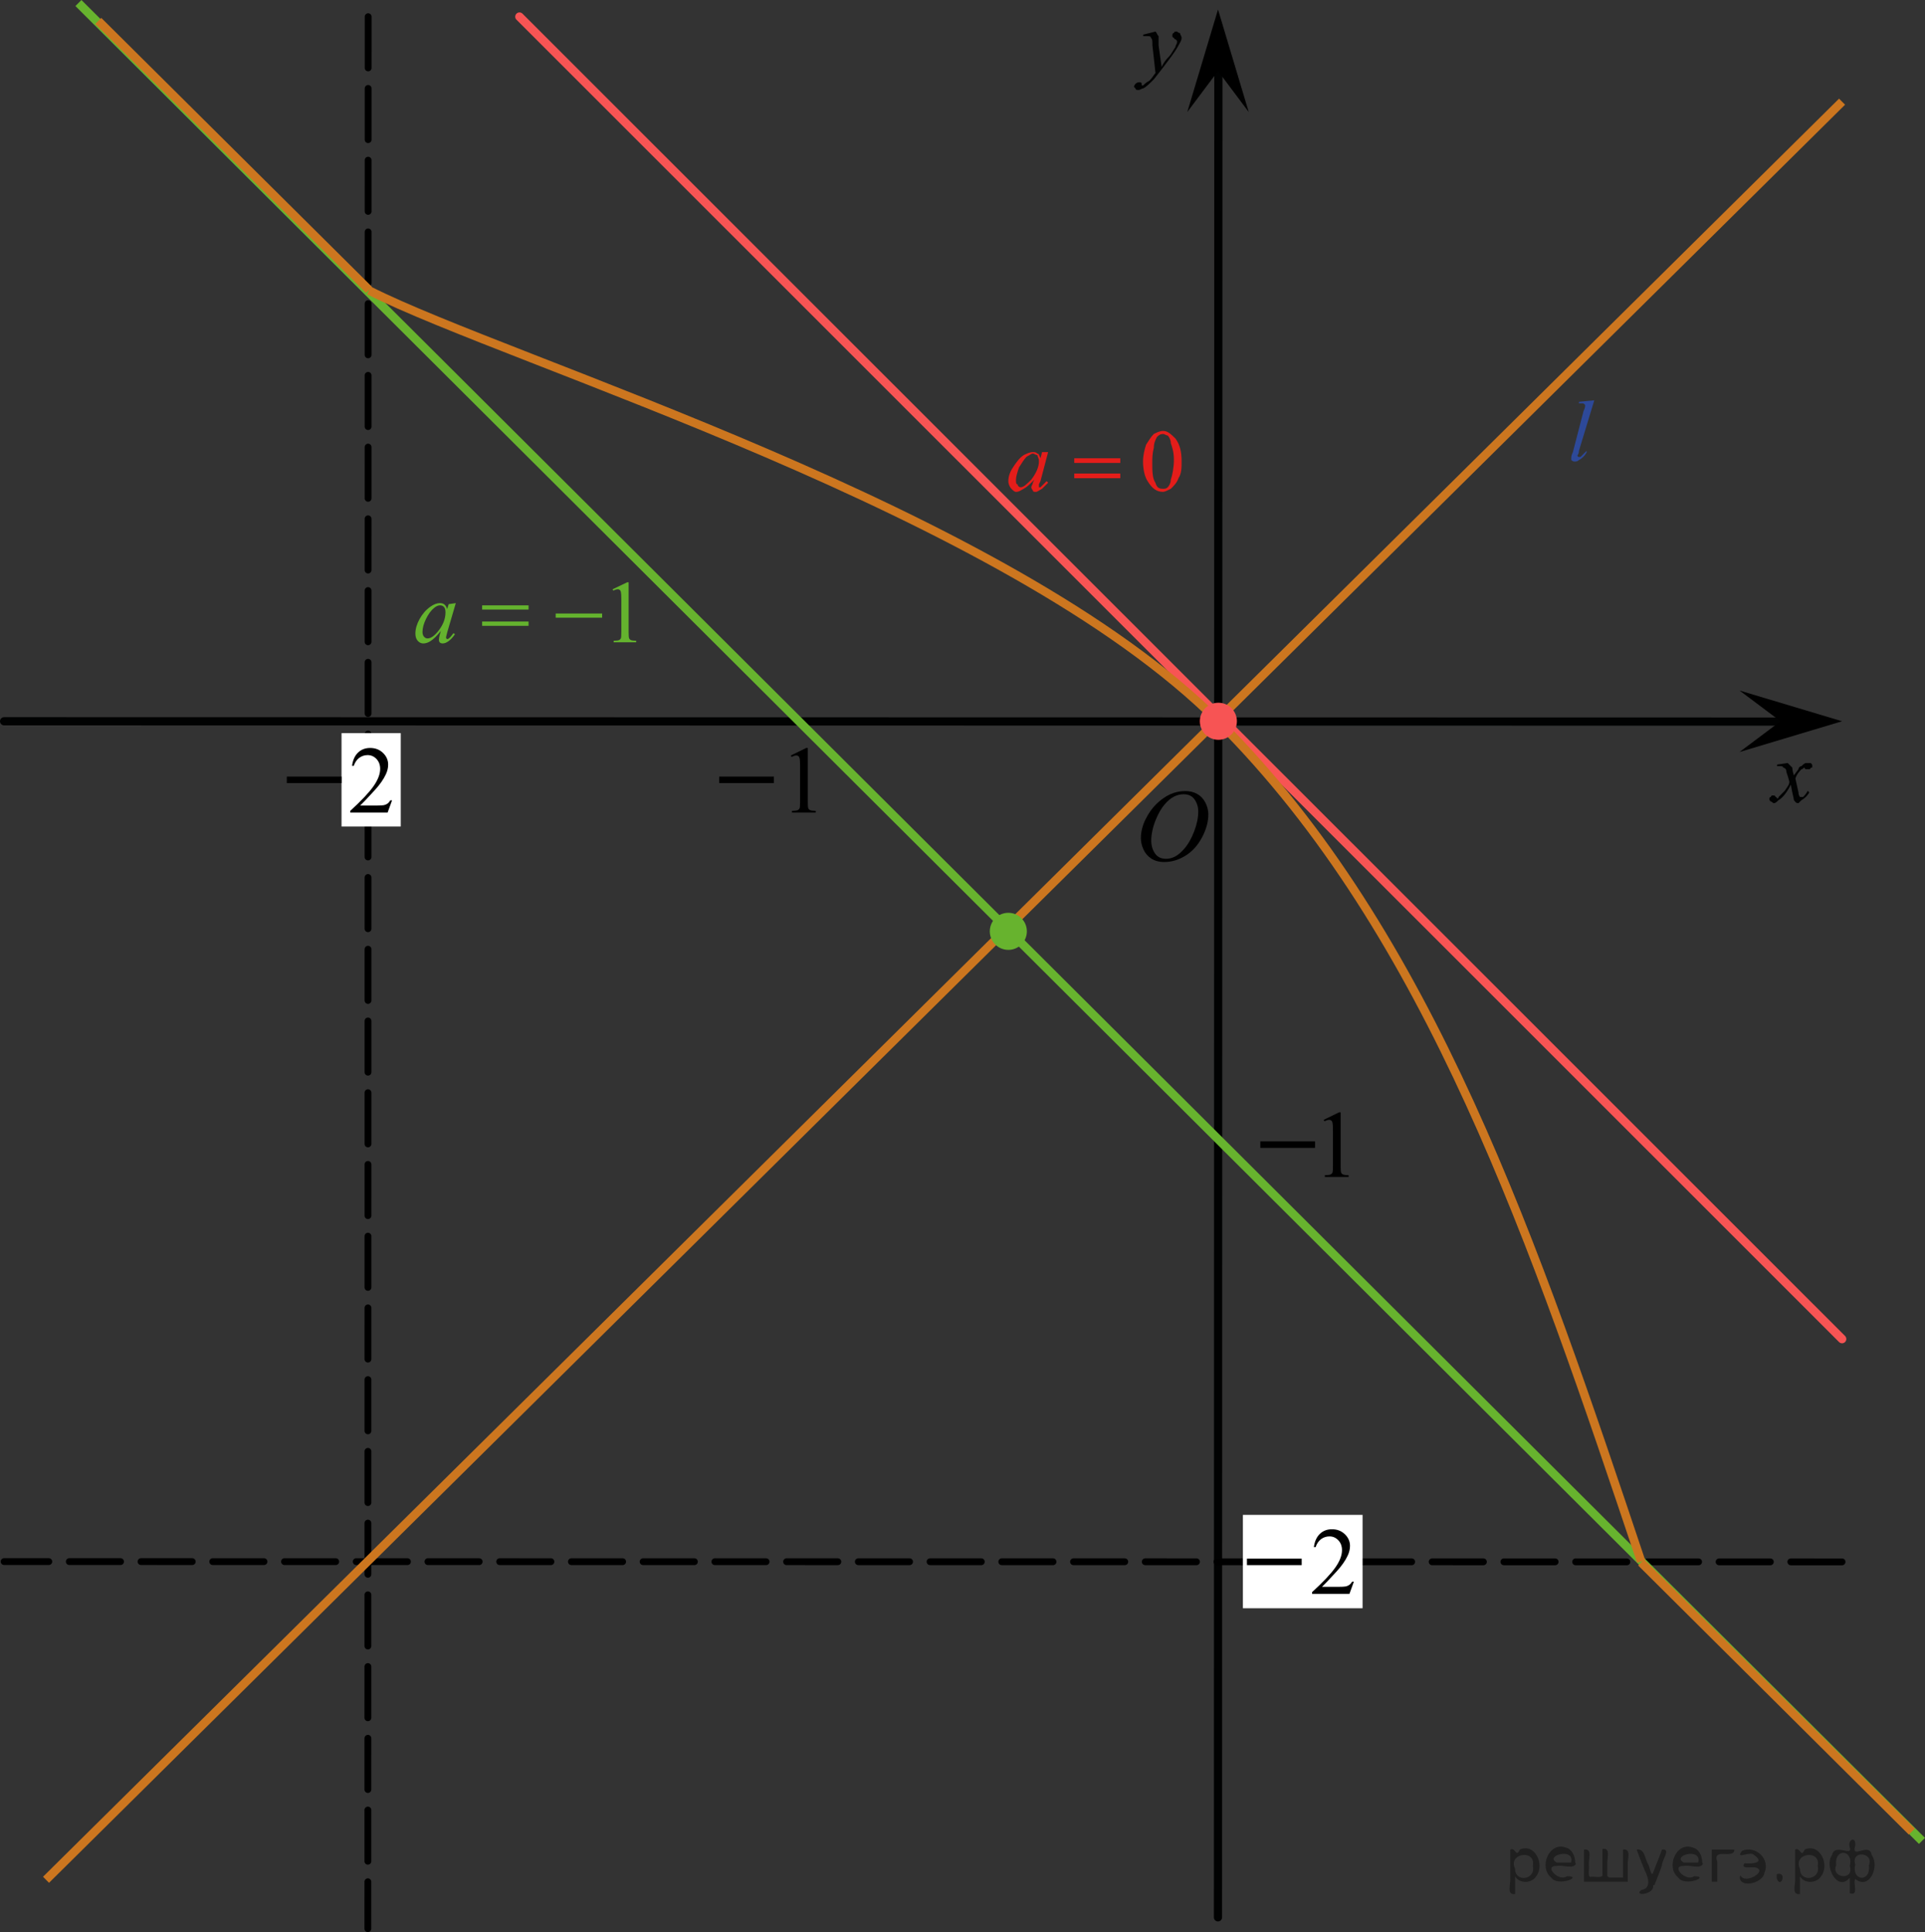 <?xml version="1.0" encoding="utf-8"?>
<!-- Generator: Adobe Illustrator 16.0.0, SVG Export Plug-In . SVG Version: 6.00 Build 0)  -->
<!DOCTYPE svg PUBLIC "-//W3C//DTD SVG 1.1//EN" "http://www.w3.org/Graphics/SVG/1.1/DTD/svg11.dtd">
<svg version="1.1" id="Слой_1" xmlns="http://www.w3.org/2000/svg" xmlns:xlink="http://www.w3.org/1999/xlink" x="0px" y="0px"
	 width="281.784px" height="282.816px" viewBox="57.823 52.064 281.784 282.816"
	 enable-background="new 57.823 52.064 281.784 282.816" xml:space="preserve">
<rect x="57.823" y="52.064" width="281.784" height="282.816" fill="#333333" stroke="none"/>
<line fill="none" stroke="#010202" stroke-width="1.2" stroke-linecap="round" stroke-linejoin="round" stroke-miterlimit="8" x1="319.462" y1="157.689" x2="58.423" y2="157.64"/>
<line fill="none" stroke="#010202" stroke-width="1.2" stroke-linecap="round" stroke-linejoin="round" stroke-miterlimit="8" x1="236.17" y1="60.6" x2="236.111" y2="332.72"/>
<line fill="none" stroke="#000000" stroke-linecap="round" stroke-linejoin="round" stroke-miterlimit="8" stroke-dasharray="7.5,3" x1="327.466" y1="280.686" x2="58.423" y2="280.643"/>
<line fill="none" stroke="#000000" stroke-linecap="round" stroke-linejoin="round" stroke-miterlimit="8" stroke-dasharray="7.5,3" x1="111.715" y1="54.507" x2="111.67" y2="334.38"/>
<line fill="none" stroke="#67B32E" stroke-width="1.25" stroke-miterlimit="10" x1="339.165" y1="321.529" x2="69.303" y2="52.507"/>
<line fill="none" stroke="#CC761F" stroke-width="1.25" stroke-linejoin="round" stroke-miterlimit="8" x1="337.678" y1="320.167" x2="298.056" y2="280.763"/>
<line fill="none" stroke="#CC761F" stroke-width="1.25" stroke-linejoin="round" stroke-miterlimit="8" x1="327.466" y1="66.947" x2="64.56" y2="327.219"/>
<path fill="#010202" d="M226.967,56.683c0.228,0.227,0.228,0.451,0.45,0.677c0,0.225,0,0.675,0,1.352
	c0.45,3.151,0.45,3.151,0.45,3.151c0.225-0.451,0.45-0.9,1.124-1.576c0.224-0.227,0.45-0.676,0.896-1.354
	c0-0.224,0.228-0.448,0.228-0.674c0,0,0,0,0-0.226l0,0c0,0,0,0-0.228-0.225c0,0-0.225,0-0.225-0.227
	c-0.227,0-0.227-0.225-0.227-0.225c0-0.226,0-0.451,0.227-0.451c0-0.226,0.225-0.226,0.45-0.226c0,0,0.224,0.226,0.448,0.226
	c0,0.227,0.227,0.451,0.227,0.675c0,0.451-0.227,0.675-0.449,1.126c-0.225,0.45-0.675,1.125-1.349,2.026
	c-0.677,0.898-1.353,1.8-2.249,2.926c-0.674,0.676-1.123,1.125-1.573,1.351c-0.225,0-0.45,0.227-0.675,0.227
	c-0.227,0-0.449,0-0.449-0.227l-0.225-0.225c0-0.226,0.225-0.451,0.225-0.451c0.225-0.225,0.449-0.225,0.449-0.225
	c0.225,0,0.225,0,0.225,0s0.228,0,0.228,0.225v0.225c0,0,0,0,0.226,0l0,0c0.225-0.225,0.448-0.449,0.897-0.674
	c0.446-0.451,0.674-0.9,0.897-1.127c-0.451-4.051-0.451-4.051-0.451-4.051c0-0.676,0-0.9-0.224-1.125
	c0-0.225-0.225-0.225-0.675-0.225c0,0-0.227,0-0.449,0c0-0.226,0-0.226,0-0.226L226.967,56.683L226.967,56.683L226.967,56.683z"/>
<path fill="#010202" d="M319.509,163.752c0.226,0.228,0.449,0.451,0.675,0.677c0,0,0,0.452,0.226,1.133
	c0.672-0.904,0.672-0.904,0.672-0.904c0-0.229,0.227-0.452,0.45-0.452c0.226-0.226,0.447-0.451,0.675-0.451h0.225
	c0.227,0,0.447,0,0.447,0c0.228,0.227,0.228,0.227,0.228,0.451c0,0.229,0,0.229-0.228,0.229c0,0.226-0.226,0.226-0.226,0.226
	c-0.224,0-0.224,0-0.446,0c-0.228,0-0.228-0.226-0.228-0.226c-0.226,0-0.226,0.226-0.446,0.226
	c-0.227,0.226-0.675,0.677-0.898,1.354c0.449,2.031,0.449,2.031,0.449,2.031c0,0.451,0.225,0.677,0.225,0.677s0,0,0.229,0h0.223
	c0.226-0.226,0.451-0.45,0.674-0.901c0.227,0.227,0.227,0.227,0.227,0.227c-0.227,0.451-0.675,0.902-1.123,1.129
	c-0.224,0.228-0.449,0.451-0.449,0.451c-0.449,0-0.449-0.225-0.674-0.451c0-0.227-0.224-0.901-0.447-2.258
	c-0.674,1.354-1.348,2.031-1.795,2.258c-0.226,0.228-0.451,0.451-0.674,0.451c-0.226,0-0.226-0.225-0.449-0.225
	c-0.228-0.229-0.228-0.229-0.228-0.453c0,0,0-0.228,0.228-0.228c0-0.226,0.228-0.226,0.228-0.226c0.224,0,0.444,0,0.444,0.226
	c0.228,0,0.228,0.228,0.228,0.228c0.226,0,0.226-0.228,0.226-0.228c0.226-0.226,0.449-0.45,0.897-0.901
	c0.446-0.676,0.673-0.902,0.673-1.354c-0.227-0.902-0.449-1.355-0.449-1.582c0-0.228-0.224-0.451-0.449-0.451
	c0-0.227-0.223-0.227-0.672-0.227h-0.226c0-0.228,0-0.228,0-0.228L319.509,163.752L319.509,163.752L319.509,163.752z"/>
<g>
	<path fill="#E41D1A" d="M225.141,119.601c0-0.892,0.228-1.783,0.45-2.451c0.453-0.67,0.679-1.116,1.13-1.563
		c0.451-0.225,0.903-0.444,1.355-0.444c0.678,0,1.129,0.444,1.809,1.114c0.678,0.894,0.901,2.008,0.901,3.345
		c0,0.891,0,1.782-0.452,2.45c-0.227,0.672-0.677,1.115-1.129,1.562c-0.452,0.226-0.902,0.447-1.129,0.447
		c-0.903,0-1.582-0.447-2.26-1.562C225.366,121.833,225.141,120.716,225.141,119.601L225.141,119.601z M226.495,119.824
		c0,1.115,0,2.229,0.452,2.899c0.226,0.669,0.45,0.89,1.13,0.89c0.227,0,0.452,0,0.677-0.221c0.228-0.226,0.452-0.669,0.452-1.115
		c0.227-0.67,0.452-1.784,0.452-2.897s-0.226-1.785-0.452-2.453c0-0.445-0.227-0.894-0.452-1.113c-0.225,0-0.45-0.225-0.677-0.225
		c-0.452,0-0.68,0.225-0.904,0.444c-0.226,0.447-0.451,0.894-0.451,1.562C226.495,118.486,226.495,119.156,226.495,119.824
		L226.495,119.824z"/>
	<path fill="#E41D1A" d="M211.249,118.236c-1.121,4.257-1.121,4.257-1.121,4.257c-0.224,0.448-0.224,0.448-0.224,0.448
		c0,0.224,0,0.224,0,0.224s0,0,0,0.225h0.224c0,0,0,0,0.225-0.225c0,0,0.226-0.224,0.674-0.672c0.225,0.225,0.225,0.225,0.225,0.225
		c-0.447,0.447-0.673,0.672-0.896,0.896c-0.446,0.227-0.672,0.449-0.896,0.449s-0.447,0-0.447-0.227c0,0-0.225-0.224-0.225-0.447
		c0-0.225,0.225-0.447,0.225-0.672c0.225-0.447,0.225-0.447,0.225-0.447c-0.674,0.672-1.122,1.118-1.568,1.344
		c-0.447,0.227-0.672,0.449-1.122,0.449c-0.226,0-0.448-0.227-0.672-0.449c-0.226-0.226-0.449-0.672-0.449-1.118
		c0-0.673,0.224-1.345,0.673-2.017c0.448-0.672,0.896-1.348,1.569-1.795c0.447-0.225,0.896-0.447,1.347-0.447
		c0.223,0,0.447,0,0.672,0.225c0.226,0,0.226,0.226,0.447,0.672c0.225-0.896,0.225-0.896,0.225-0.896h0.893V118.236L211.249,118.236
		z M209.008,118.459c-0.224,0-0.448,0.227-0.896,0.449c-0.448,0.448-0.675,0.896-1.121,1.569c-0.226,0.67-0.449,1.342-0.449,1.791
		c0,0.446,0,0.672,0.224,0.672c0,0.224,0.227,0.446,0.448,0.446c0.449,0,0.896-0.446,1.57-1.118
		c0.672-0.896,1.121-1.791,1.121-2.688c0-0.449-0.226-0.673-0.226-0.896C209.455,118.683,209.23,118.459,209.008,118.459
		L209.008,118.459z"/>
	<path fill="#E41D1A" d="M215.075,119.146h6.738v0.681h-6.738V119.146L215.075,119.146L215.075,119.146z M215.075,121.379h6.738
		v0.682h-6.738V121.379L215.075,121.379L215.075,121.379z"/>
</g>
<line fill="none" stroke="#F75454" stroke-width="1.25" stroke-linecap="round" stroke-linejoin="round" stroke-miterlimit="8" x1="327.466" y1="248.064" x2="133.866" y2="54.507"/>
<path fill="none" stroke="#CC761F" stroke-width="1.25" stroke-linejoin="round" stroke-miterlimit="8" d="M298.056,280.627
	c-15.421-45.979-30.843-91.965-61.871-122.959c-31.031-30.993-103.613-52.582-124.353-63.092"/>
<line fill="none" stroke="#CC761F" stroke-width="1.25" stroke-linejoin="round" stroke-miterlimit="8" x1="111.833" y1="94.486" x2="72.209" y2="55.127"/>
<path fill="#2D4999" d="M291.197,110.659c-2.248,7.396-2.248,7.396-2.248,7.396c0,0.447-0.224,0.672-0.224,0.672
	s0,0.225,0.224,0.225l0,0c0.229,0,0.229,0,0.229,0c0.225-0.225,0.448-0.447,0.896-0.896c0,0.225,0,0.225,0,0.225
	c-0.226,0.447-0.674,0.896-1.125,1.121c-0.224,0.225-0.449,0.225-0.672,0.225c0,0-0.227,0-0.451-0.225v-0.227
	c0-0.224,0-0.447,0.229-0.896c1.571-6.051,1.571-6.051,1.571-6.051c0.226-0.449,0.226-0.672,0.226-0.672c0-0.226,0-0.226,0-0.226
	c-0.226-0.225-0.226-0.225-0.449-0.225c0,0-0.228,0-0.451,0c0-0.225,0-0.225,0-0.225L291.197,110.659L291.197,110.659
	L291.197,110.659z"/>
<rect x="239.76" y="273.806" fill="#FFFFFF" width="17.518" height="13.666"/>
<g>
	<path d="M256.003,283.585l-0.648,1.784h-5.469v-0.253c1.607-1.469,2.74-2.666,3.396-3.596c0.656-0.931,0.984-1.779,0.984-2.552
		c0-0.588-0.182-1.069-0.54-1.448c-0.359-0.377-0.791-0.566-1.292-0.566c-0.456,0-0.864,0.134-1.229,0.398
		c-0.359,0.269-0.629,0.657-0.803,1.174h-0.253c0.114-0.844,0.407-1.49,0.878-1.941c0.474-0.451,1.062-0.677,1.769-0.677
		c0.752,0,1.38,0.241,1.884,0.726c0.504,0.482,0.756,1.054,0.756,1.709c0,0.47-0.109,0.938-0.328,1.407
		c-0.338,0.738-0.885,1.521-1.642,2.346c-1.136,1.238-1.845,1.986-2.126,2.241h2.42c0.492,0,0.838-0.019,1.036-0.055
		c0.196-0.036,0.377-0.11,0.535-0.223c0.159-0.111,0.299-0.271,0.417-0.477L256.003,283.585L256.003,283.585z"/>
</g>
<g>
	<path d="M251.584,215.984l2.256-1.103h0.228v7.828c0,0.521,0.021,0.842,0.063,0.972c0.043,0.128,0.135,0.226,0.271,0.294
		c0.137,0.066,0.414,0.105,0.834,0.115v0.252h-3.486v-0.252c0.438-0.01,0.722-0.047,0.85-0.112c0.127-0.065,0.217-0.154,0.267-0.267
		c0.05-0.111,0.075-0.445,0.075-1.002v-5.004c0-0.675-0.023-1.106-0.068-1.3c-0.031-0.146-0.09-0.253-0.174-0.321
		c-0.085-0.066-0.187-0.103-0.305-0.103c-0.168,0-0.403,0.068-0.704,0.212L251.584,215.984z"/>
</g>
<rect x="107.819" y="159.38" fill="#FFFFFF" width="8.666" height="13.666"/>
<g>
	<path d="M115.21,169.226l-0.648,1.782h-5.47v-0.253c1.608-1.468,2.741-2.666,3.396-3.596c0.656-0.931,0.984-1.779,0.984-2.55
		c0-0.588-0.182-1.071-0.54-1.449c-0.359-0.378-0.791-0.567-1.292-0.567c-0.456,0-0.864,0.135-1.229,0.399
		c-0.361,0.268-0.63,0.658-0.804,1.173h-0.253c0.114-0.843,0.407-1.49,0.878-1.939c0.474-0.451,1.062-0.679,1.769-0.679
		c0.752,0,1.38,0.241,1.883,0.726c0.505,0.482,0.757,1.054,0.757,1.709c0,0.471-0.109,0.938-0.328,1.408
		c-0.338,0.737-0.885,1.521-1.642,2.346c-1.135,1.238-1.844,1.986-2.126,2.242h2.42c0.492,0,0.838-0.021,1.036-0.057
		c0.196-0.036,0.377-0.109,0.536-0.222c0.158-0.112,0.298-0.271,0.417-0.477h0.254L115.21,169.226L115.21,169.226z"/>
</g>
<g>
	<path d="M173.584,162.649l2.256-1.102h0.228v7.826c0,0.521,0.021,0.844,0.063,0.973c0.043,0.128,0.135,0.226,0.271,0.294
		c0.137,0.067,0.414,0.106,0.834,0.114v0.254h-3.486v-0.254c0.438-0.008,0.722-0.047,0.85-0.111
		c0.127-0.065,0.217-0.154,0.267-0.268c0.05-0.11,0.075-0.444,0.075-1.002v-5.004c0-0.674-0.023-1.105-0.068-1.299
		c-0.031-0.146-0.09-0.253-0.174-0.32c-0.085-0.067-0.187-0.104-0.305-0.104c-0.168,0-0.403,0.069-0.704,0.212L173.584,162.649z"/>
</g>
<g>
	<path d="M231.325,167.854c0.659,0,1.243,0.143,1.751,0.428c0.508,0.286,0.905,0.708,1.193,1.268s0.432,1.14,0.432,1.739
		c0,1.064-0.309,2.183-0.926,3.352c-0.618,1.17-1.425,2.063-2.421,2.678s-2.026,0.922-3.091,0.922c-0.768,0-1.408-0.169-1.923-0.509
		c-0.516-0.339-0.896-0.787-1.143-1.345c-0.248-0.557-0.371-1.096-0.371-1.617c0-0.929,0.226-1.846,0.67-2.751
		c0.447-0.905,0.98-1.662,1.603-2.271c0.619-0.606,1.28-1.075,1.983-1.402C229.786,168.018,230.534,167.854,231.325,167.854z
		 M231.076,168.323c-0.488,0-0.966,0.12-1.432,0.362c-0.467,0.24-0.931,0.637-1.39,1.187c-0.459,0.549-0.871,1.27-1.236,2.156
		c-0.449,1.095-0.674,2.127-0.674,3.099c0,0.693,0.179,1.309,0.533,1.842c0.357,0.535,0.904,0.803,1.642,0.803
		c0.444,0,0.881-0.109,1.309-0.329c0.426-0.22,0.872-0.596,1.336-1.128c0.581-0.669,1.069-1.522,1.465-2.561
		c0.396-1.038,0.595-2.006,0.595-2.903c0-0.664-0.18-1.251-0.535-1.763C232.331,168.578,231.794,168.323,231.076,168.323z"/>
</g>
<rect x="163.096" y="165.737" width="8.013" height="0.952"/>
<rect x="99.806" y="165.736" width="8.013" height="0.953"/>
<rect x="240.352" y="280.211" width="8.013" height="0.952"/>
<rect x="242.309" y="219.136" width="8.013" height="0.952"/>
<g>
	<g>
		<path fill="#64B32E" d="M147.491,138.322l2.139-1.022h0.213v7.274c0,0.482,0.021,0.783,0.063,0.902
			c0.043,0.117,0.127,0.209,0.255,0.272c0.132,0.063,0.396,0.101,0.79,0.105v0.232h-3.301v-0.23c0.414-0.01,0.683-0.044,0.801-0.104
			c0.121-0.063,0.207-0.145,0.253-0.246c0.049-0.104,0.071-0.415,0.071-0.934v-4.65c0-0.627-0.021-1.028-0.063-1.207
			c-0.026-0.135-0.086-0.233-0.166-0.299c-0.08-0.064-0.176-0.098-0.285-0.098c-0.159,0-0.383,0.065-0.668,0.196L147.491,138.322z"
			/>
	</g>
	<g>
		<path fill="#64B32E" d="M124.544,140.344l-1.263,4.309l-0.144,0.577c-0.015,0.058-0.021,0.103-0.021,0.142
			c0,0.065,0.021,0.127,0.064,0.176c0.033,0.041,0.076,0.061,0.131,0.061c0.058,0,0.131-0.034,0.221-0.104
			c0.169-0.123,0.393-0.377,0.672-0.764l0.219,0.151c-0.298,0.439-0.603,0.775-0.918,1.007c-0.314,0.229-0.605,0.348-0.875,0.348
			c-0.188,0-0.32-0.047-0.419-0.138c-0.093-0.092-0.137-0.226-0.137-0.397c0-0.205,0.046-0.479,0.142-0.817l0.137-0.479
			c-0.563,0.729-1.084,1.231-1.563,1.521c-0.342,0.207-0.675,0.312-1.004,0.312c-0.313,0-0.588-0.129-0.814-0.385
			c-0.229-0.259-0.344-0.607-0.344-1.061c0-0.674,0.206-1.386,0.617-2.134c0.412-0.745,0.938-1.346,1.572-1.795
			c0.496-0.354,0.965-0.532,1.404-0.532c0.262,0,0.479,0.067,0.653,0.202c0.175,0.139,0.312,0.361,0.399,0.675l0.23-0.724
			L124.544,140.344z M122.241,140.672c-0.275,0-0.568,0.128-0.881,0.383c-0.438,0.358-0.83,0.895-1.176,1.602
			c-0.345,0.709-0.515,1.35-0.515,1.918c0,0.289,0.074,0.52,0.222,0.686c0.146,0.168,0.313,0.253,0.506,0.253
			c0.471,0,0.979-0.343,1.535-1.025c0.737-0.906,1.104-1.836,1.104-2.787c0-0.36-0.071-0.621-0.216-0.781
			C122.681,140.754,122.486,140.672,122.241,140.672z"/>
	</g>
	<g>
		<path fill="#64B32E" d="M128.398,140.675h6.799v0.615h-6.799V140.675z M128.398,143.043h6.799v0.629h-6.799V143.043z"/>
	</g>
	<rect x="139.164" y="141.867" fill="#64B32E" width="6.799" height="0.615"/>
</g>
<polygon points="318.461,157.64 312.46,153.14 327.466,157.64 312.46,162.139 "/>
<polygon points="236.118,62.461 231.618,68.462 236.118,53.456 240.616,68.462 "/>
<circle fill="#F75454" stroke="#F75454" stroke-width="0.75" stroke-miterlimit="10" cx="236.17" cy="157.64" r="2.338"/>
<circle fill="#67B32E" stroke="#67B32E" stroke-width="0.75" stroke-miterlimit="10" cx="205.424" cy="188.39" r="2.338"/>
<g style="stroke:none;fill:#000;fill-opacity:0.4" > <path d="m 279.6,326.8 c 0,0.8 0,1.6 0,2.5 -1.3,0.2 -0.6,-1.5 -0.7,-2.3 0,-1.4 0,-2.8 0,-4.2 0.8,-0.4 0.8,1.3 1.4,0.0 2.2,-1.0 3.7,2.2 2.4,3.9 -0.6,1.0 -2.4,1.2 -3.1,0.0 z m 2.6,-1.6 c 0.5,-2.5 -3.7,-1.9 -2.6,0.4 0.0,2.1 3.1,1.6 2.6,-0.4 z" /> <path d="m 288.5,324.9 c -0.4,0.8 -1.9,0.1 -2.8,0.3 -2.0,-0.1 0.3,2.4 1.5,1.5 2.5,0.0 -1.4,1.6 -2.3,0.2 -1.9,-1.5 -0.3,-5.3 2.1,-4.4 0.9,0.2 1.4,1.2 1.4,2.2 z m -0.7,-0.2 c 0.6,-2.3 -4.0,-1.0 -2.1,0.0 0.7,0 1.4,-0.0 2.1,-0.0 z" /> <path d="m 293.4,326.9 c 0.6,0 1.3,0 2.0,0 0,-1.3 0,-2.7 0,-4.1 1.3,-0.2 0.6,1.5 0.7,2.3 0,0.8 0,1.6 0,2.4 -2.1,0 -4.2,0 -6.4,0 0,-1.5 0,-3.1 0,-4.7 1.3,-0.2 0.6,1.5 0.7,2.3 0.1,0.5 -0.2,1.6 0.2,1.7 0.5,-0.1 1.6,0.2 1.8,-0.2 0,-1.3 0,-2.6 0,-3.9 1.3,-0.2 0.6,1.5 0.7,2.3 0,0.5 0,1.1 0,1.7 z" /> <path d="m 299.8,328.0 c 0.3,1.4 -3.0,1.7 -1.7,0.7 1.5,-0.2 1.0,-1.9 0.5,-2.8 -0.4,-1.0 -0.8,-2.0 -1.2,-3.1 1.2,-0.2 1.2,1.4 1.7,2.2 0.2,0.2 0.4,1.9 0.7,1.2 0.4,-1.1 0.9,-2.2 1.3,-3.4 1.4,-0.2 0.0,1.5 -0.0,2.3 -0.3,0.9 -0.7,1.9 -1.1,2.9 z" /> <path d="m 307.1,324.9 c -0.4,0.8 -1.9,0.1 -2.8,0.3 -2.0,-0.1 0.3,2.4 1.5,1.5 2.5,0.0 -1.4,1.6 -2.3,0.2 -1.9,-1.5 -0.3,-5.3 2.1,-4.4 0.9,0.2 1.4,1.2 1.4,2.2 z m -0.7,-0.2 c 0.6,-2.3 -4.0,-1.0 -2.1,0.0 0.7,0 1.4,-0.0 2.1,-0.0 z" /> <path d="m 308.4,327.5 c 0,-1.5 0,-3.1 0,-4.7 1.1,0 2.2,0 3.3,0 0.0,1.5 -3.3,-0.4 -2.5,1.8 0,0.9 0,1.9 0,2.9 -0.2,0 -0.5,0 -0.7,0 z" /> <path d="m 312.6,326.6 c 0.7,1.4 4.2,-0.8 2.1,-1.2 -0.5,-0.1 -2.2,0.3 -1.5,-0.6 1.0,0.1 3.1,0.0 1.4,-1.2 -0.6,-0.7 -2.8,0.8 -1.8,-0.6 2.0,-0.9 4.2,1.2 3.3,3.2 -0.2,1.5 -3.5,2.3 -3.6,0.7 l 0,-0.1 0,-0.0 0,0 z" /> <path d="m 317.9,326.4 c 1.6,-0.5 0.6,2.3 -0.0,0.6 -0.0,-0.2 0.0,-0.4 0.0,-0.6 z" /> <path d="m 321.3,326.8 c 0,0.8 0,1.6 0,2.5 -1.3,0.2 -0.6,-1.5 -0.7,-2.3 0,-1.4 0,-2.8 0,-4.2 0.8,-0.4 0.8,1.3 1.4,0.0 2.2,-1.0 3.7,2.2 2.4,3.9 -0.6,1.0 -2.4,1.2 -3.1,0.0 z m 2.6,-1.6 c 0.5,-2.5 -3.7,-1.9 -2.6,0.4 0.0,2.1 3.1,1.6 2.6,-0.4 z" /> <path d="m 326.6,325.1 c -0.8,1.9 2.7,2.3 2.0,0.1 0.6,-2.4 -2.3,-2.7 -2.0,-0.1 z m 2.0,4.2 c 0,-0.8 0,-1.6 0,-2.4 -1.8,2.2 -3.8,-1.7 -2.6,-3.3 0.4,-1.8 3.0,0.3 2.6,-1.1 -0.4,-1.1 0.9,-1.8 0.8,-0.3 -0.7,2.2 2.1,-0.6 2.4,1.4 1.2,1.6 -0.3,5.2 -2.4,3.5 -0.4,0.6 0.6,2.5 -0.8,2.1 z m 2.8,-4.2 c 0.8,-1.9 -2.7,-2.3 -2.0,-0.1 -0.6,2.4 2.3,2.7 2.0,0.1 z" /> </g></svg>

<!--File created and owned by https://sdamgia.ru. Copying is prohibited. All rights reserved.-->
